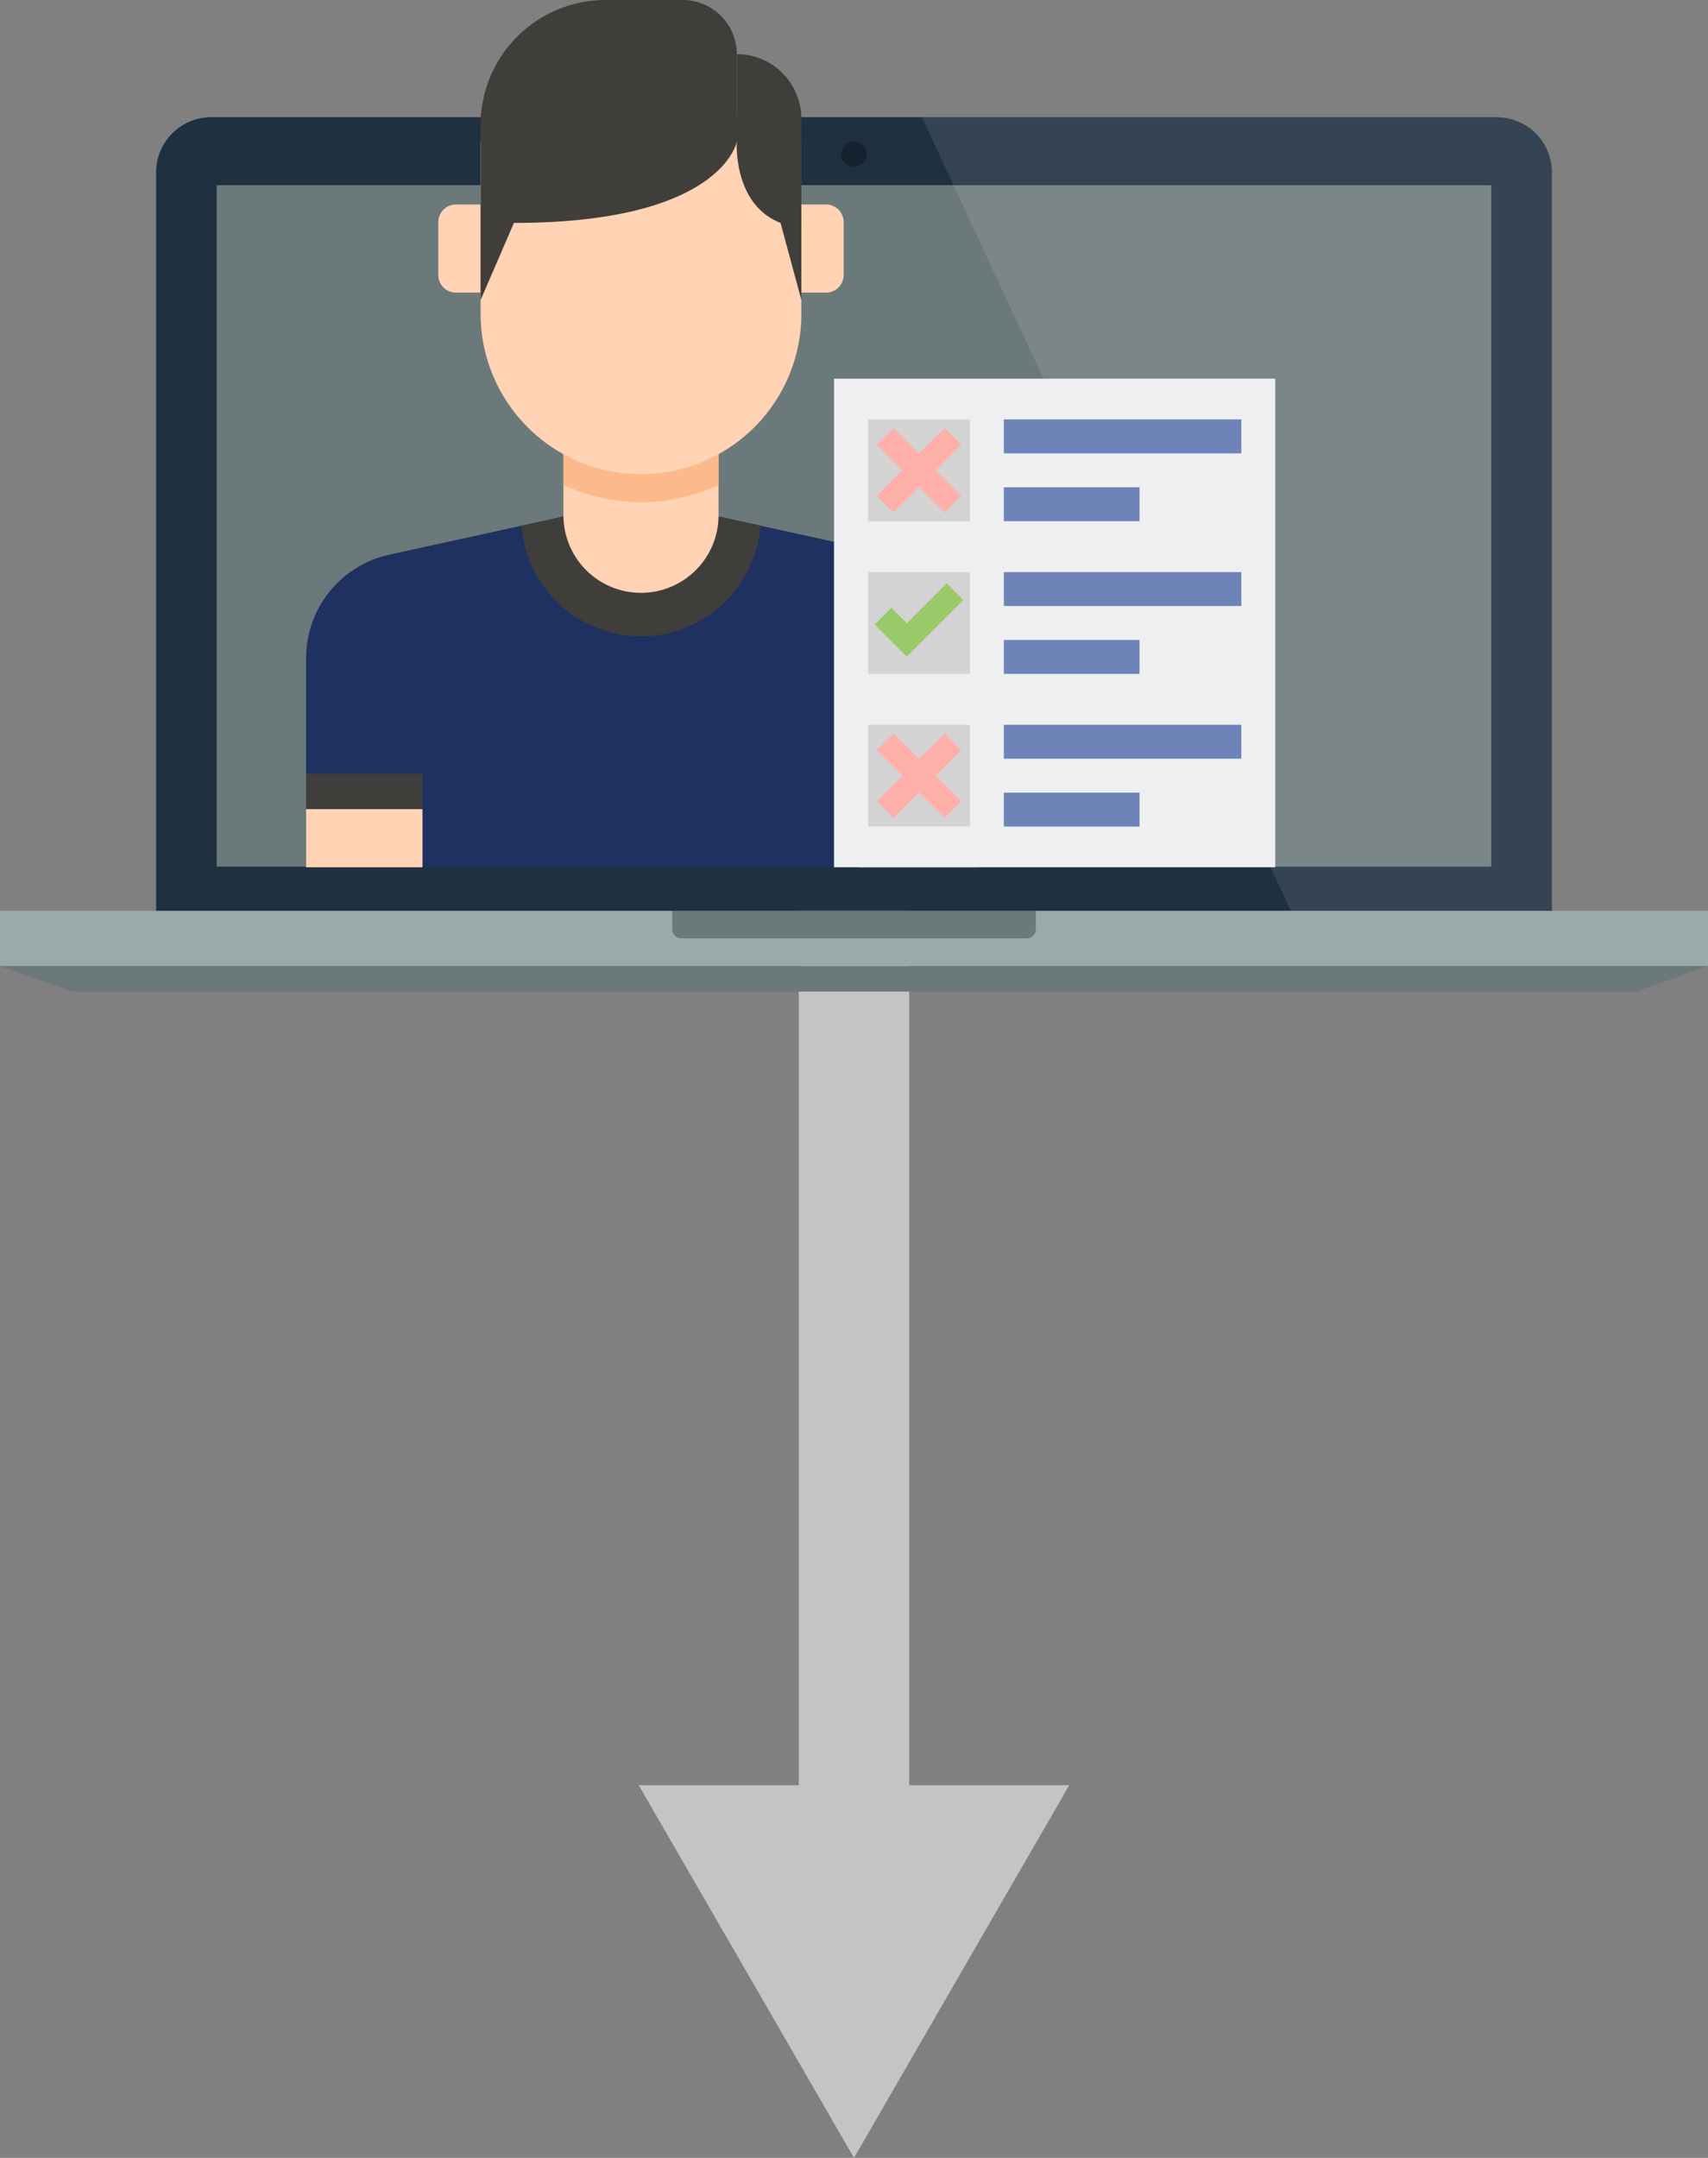 <svg xmlns="http://www.w3.org/2000/svg" width="618.852" height="781.684" viewBox="0 0 618.852 781.684">
  <rect x="0" y="0" width="618.852" height="781.684" fill="#808080" stroke="none"/>
  <g id="Group_1407" data-name="Group 1407" transform="translate(-148 -1507.197)">
    <g id="Group_1395" data-name="Group 1395">
      <g id="Group_1396" data-name="Group 1396">
        <path id="Path_3319" data-name="Path 3319" d="M15027.426,6084.235v345.547" transform="translate(-14570 -4258.234)" fill="none" stroke="#c5c4c5" stroke-linejoin="round" stroke-width="40"/>
        <g id="Group_1378" data-name="Group 1378" transform="translate(148 1549.659)">
          <path id="Path_3304" data-name="Path 3304" d="M333.764,1135.067H952.616l-25.956,9.318H359.717Z" transform="translate(-333.764 -827.641)" fill="#6c797a" fill-rule="evenodd"/>
          <path id="Path_3305" data-name="Path 3305" d="M333.764,1126.931H952.616v19.96H333.764Z" transform="translate(-333.764 -839.465)" fill="#9ca9aa" fill-rule="evenodd"/>
          <path id="Path_3306" data-name="Path 3306" d="M564.792,1126.931v6.653a3.324,3.324,0,0,1-3.324,3.327h-125.1a3.325,3.325,0,0,1-3.327-3.327v-6.653Z" transform="translate(-189.49 -839.465)" fill="#6c797a" fill-rule="evenodd"/>
          <path id="Path_3307" data-name="Path 3307" d="M356.818,1297.221v-267.5a19.964,19.964,0,0,1,19.962-19.963h465.8a19.964,19.964,0,0,1,19.965,19.963v267.5Z" transform="translate(-300.259 -1009.755)" fill="#1f3040" fill-rule="evenodd"/>
          <path id="Path_3308" data-name="Path 3308" d="M462.651,1013.281a4.658,4.658,0,1,1-4.659,4.656A4.657,4.657,0,0,1,462.651,1013.281Z" transform="translate(-153.225 -1004.631)" fill="#152331" fill-rule="evenodd"/>
          <path id="Path_3309" data-name="Path 3309" d="M365.77,1019.79H827.582v246.876H365.77Z" transform="translate(-287.25 -995.171)" fill="#6c797a" fill-rule="evenodd"/>
          <path id="Path_3310" data-name="Path 3310" d="M603.586,1297.221l-133.66-287.466H678.205a19.963,19.963,0,0,1,19.965,19.963v267.5Z" transform="translate(-135.881 -1009.755)" fill="#fff" fill-rule="evenodd" opacity="0.1"/>
        </g>
        <g id="Asynchronous_Research" data-name="Asynchronous Research" transform="translate(258.918 1507.197)">
          <g id="Group_1158" data-name="Group 1158" transform="translate(0 0)">
            <g id="Group_1145" data-name="Group 1145" transform="translate(0 187.099)">
              <path id="Path_2852" data-name="Path 2852" d="M131.327,323.947h28.1l63.119,13.834a38.314,38.314,0,0,1,30.111,37.425v54.742H210.508v21.073H52.145V429.949H10V375.207a38.313,38.313,0,0,1,30.111-37.425l63.119-13.834h28.1Z" transform="translate(-10 -323.947)" fill="#1e3160"/>
            </g>
            <g id="Group_1146" data-name="Group 1146" transform="translate(0 293.1)">
              <rect id="Rectangle_6602" data-name="Rectangle 6602" width="42.145" height="21.072" transform="translate(42.145 21.072) rotate(180)" fill="#ffd3b3"/>
            </g>
            <g id="Group_1147" data-name="Group 1147" transform="translate(0 280.329)">
              <rect id="Rectangle_6603" data-name="Rectangle 6603" width="42.145" height="12.771" transform="translate(42.145 12.771) rotate(180)" fill="#403e3b"/>
            </g>
            <g id="Group_1148" data-name="Group 1148" transform="translate(200.509 280.329)">
              <rect id="Rectangle_6604" data-name="Rectangle 6604" width="42.145" height="12.771" transform="translate(42.145 12.771) rotate(180)" fill="#46bee8"/>
            </g>
            <g id="Group_1149" data-name="Group 1149" transform="translate(200.509 293.1)">
              <rect id="Rectangle_6605" data-name="Rectangle 6605" width="42.145" height="21.072" fill="#ffd3b3"/>
            </g>
            <g id="Group_1150" data-name="Group 1150" transform="translate(78.045 187.099)">
              <path id="Path_2853" data-name="Path 2853" d="M190.734,323.947H134.54l-15.185,3.328a43.409,43.409,0,0,0,86.564,0Z" transform="translate(-119.355 -323.947)" fill="#403e3b"/>
            </g>
            <g id="Group_1151" data-name="Group 1151" transform="translate(93.231 164.111)">
              <path id="Path_2854" data-name="Path 2854" d="M140.632,291.737v22.989a28.1,28.1,0,0,0,56.193,0V291.737Z" transform="translate(-140.632 -291.737)" fill="#ffd3b3"/>
            </g>
            <g id="Group_1152" data-name="Group 1152" transform="translate(93.23 164.111)">
              <path id="Path_2855" data-name="Path 2855" d="M140.632,303.351a70.8,70.8,0,0,0,28.1,6.265,70.8,70.8,0,0,0,28.1-6.265V291.737H140.631v11.614Z" transform="translate(-140.631 -291.737)" fill="#fcb98b"/>
            </g>
            <g id="Group_1153" data-name="Group 1153" transform="translate(63.218 51.085)">
              <path id="Path_2856" data-name="Path 2856" d="M214.8,133.368v62.579a58.109,58.109,0,0,1-58.109,58.109h0a58.109,58.109,0,0,1-58.109-58.109V133.368H214.8Z" transform="translate(-98.579 -133.368)" fill="#ffd3b3"/>
            </g>
            <g id="Group_1154" data-name="Group 1154" transform="translate(47.893 74.073)">
              <path id="Path_2857" data-name="Path 2857" d="M83.491,197.507h8.94V165.579h-8.94a6.386,6.386,0,0,0-6.385,6.385v19.157A6.385,6.385,0,0,0,83.491,197.507Z" transform="translate(-77.106 -165.579)" fill="#ffd3b3"/>
            </g>
            <g id="Group_1155" data-name="Group 1155" transform="translate(179.437 74.073)">
              <path id="Path_2858" data-name="Path 2858" d="M270.362,197.507h-8.94V165.579h8.94a6.386,6.386,0,0,1,6.385,6.385v19.157A6.386,6.386,0,0,1,270.362,197.507Z" transform="translate(-261.422 -165.579)" fill="#ffd3b3"/>
            </g>
            <g id="Group_1156" data-name="Group 1156" transform="translate(63.217)">
              <path id="Path_2859" data-name="Path 2859" d="M191.4,113.107s-5.283,29.432-80.749,29.432L98.578,170.461V107.07a45.281,45.281,0,0,1,45.281-45.281h27.922A19.621,19.621,0,0,1,191.4,81.41Z" transform="translate(-98.578 -61.789)" fill="#403e3b"/>
            </g>
            <g id="Group_1157" data-name="Group 1157" transform="translate(156.008 19.621)">
              <path id="Path_2860" data-name="Path 2860" d="M228.628,120.978s-1.509,22.64,15.848,29.432l7.547,27.922V112.677a23.4,23.4,0,0,0-23.395-23.395h0v31.7Z" transform="translate(-228.595 -89.282)" fill="#403e3b"/>
            </g>
          </g>
          <g id="Group_1172" data-name="Group 1172" transform="translate(191.268 137.178)">
            <g id="Group_1159" data-name="Group 1159">
              <rect id="Rectangle_6606" data-name="Rectangle 6606" width="159.866" height="176.994" transform="translate(159.866 176.994) rotate(180)" fill="#edeff1"/>
            </g>
            <g id="Group_1171" data-name="Group 1171" transform="translate(12.37 14.75)">
              <g id="Group_1160" data-name="Group 1160" transform="translate(0 0)">
                <rect id="Rectangle_6607" data-name="Rectangle 6607" width="36.874" height="36.874" fill="#d3d3d3"/>
              </g>
              <g id="Group_1163" data-name="Group 1163" transform="translate(49.165)">
                <g id="Group_1161" data-name="Group 1161">
                  <rect id="Rectangle_6608" data-name="Rectangle 6608" width="12.291" height="86.039" transform="translate(86.039) rotate(90)" fill="#6e83b7"/>
                </g>
                <g id="Group_1162" data-name="Group 1162" transform="translate(0 24.583)">
                  <rect id="Rectangle_6609" data-name="Rectangle 6609" width="12.291" height="49.165" transform="translate(49.165) rotate(90)" fill="#6e83b7"/>
                </g>
              </g>
              <g id="Group_1164" data-name="Group 1164" transform="translate(0 55.311)">
                <rect id="Rectangle_6610" data-name="Rectangle 6610" width="36.874" height="36.874" fill="#d3d3d3"/>
              </g>
              <g id="Group_1165" data-name="Group 1165" transform="translate(49.165 55.311)">
                <rect id="Rectangle_6611" data-name="Rectangle 6611" width="12.291" height="86.039" transform="translate(86.039 0) rotate(90)" fill="#6e83b7"/>
              </g>
              <g id="Group_1166" data-name="Group 1166" transform="translate(49.165 79.893)">
                <rect id="Rectangle_6612" data-name="Rectangle 6612" width="12.291" height="49.165" transform="translate(49.165) rotate(90)" fill="#6e83b7"/>
              </g>
              <g id="Group_1167" data-name="Group 1167" transform="translate(0 110.622)">
                <rect id="Rectangle_6613" data-name="Rectangle 6613" width="36.874" height="36.874" fill="#d3d3d3"/>
              </g>
              <g id="Group_1168" data-name="Group 1168" transform="translate(49.165 110.621)">
                <rect id="Rectangle_6614" data-name="Rectangle 6614" width="12.291" height="86.039" transform="translate(86.039) rotate(90)" fill="#6e83b7"/>
              </g>
              <g id="Group_1169" data-name="Group 1169" transform="translate(49.165 135.204)">
                <rect id="Rectangle_6615" data-name="Rectangle 6615" width="12.291" height="49.165" transform="translate(49.165) rotate(90)" fill="#6e83b7"/>
              </g>
              <path id="Path_2861" data-name="Path 2861" d="M330.34,285.091l-6.056-6.056-9.263,9.264-9.264-9.264-6.056,6.056,9.263,9.263-9.263,9.263,6.056,6.056,9.264-9.264,9.263,9.264,6.056-6.056-9.263-9.263Z" transform="translate(-296.584 -275.917)" fill="#ffb0aa"/>
              <g id="Group_1170" data-name="Group 1170" transform="translate(2.372 59.395)">
                <path id="Path_2862" data-name="Path 2862" d="M310.289,384.443l-11.632-11.632,6.056-6.056,5.576,5.576,14.442-14.442,6.056,6.056Z" transform="translate(-298.657 -357.89)" fill="#98ca69"/>
              </g>
              <path id="Path_2863" data-name="Path 2863" d="M330.34,440.091l-6.056-6.056-9.263,9.264-9.264-9.264-6.056,6.056,9.263,9.263-9.263,9.263,6.056,6.056,9.264-9.264,9.263,9.264,6.056-6.056-9.263-9.263Z" transform="translate(-296.584 -320.296)" fill="#ffb0aa"/>
            </g>
          </g>
        </g>
        <path id="Polygon_22" data-name="Polygon 22" d="M78,0l78,135H0Z" transform="translate(535.426 2288.881) rotate(180)" fill="#c5c4c4"/>
      </g>
    </g>
  </g>
</svg>

